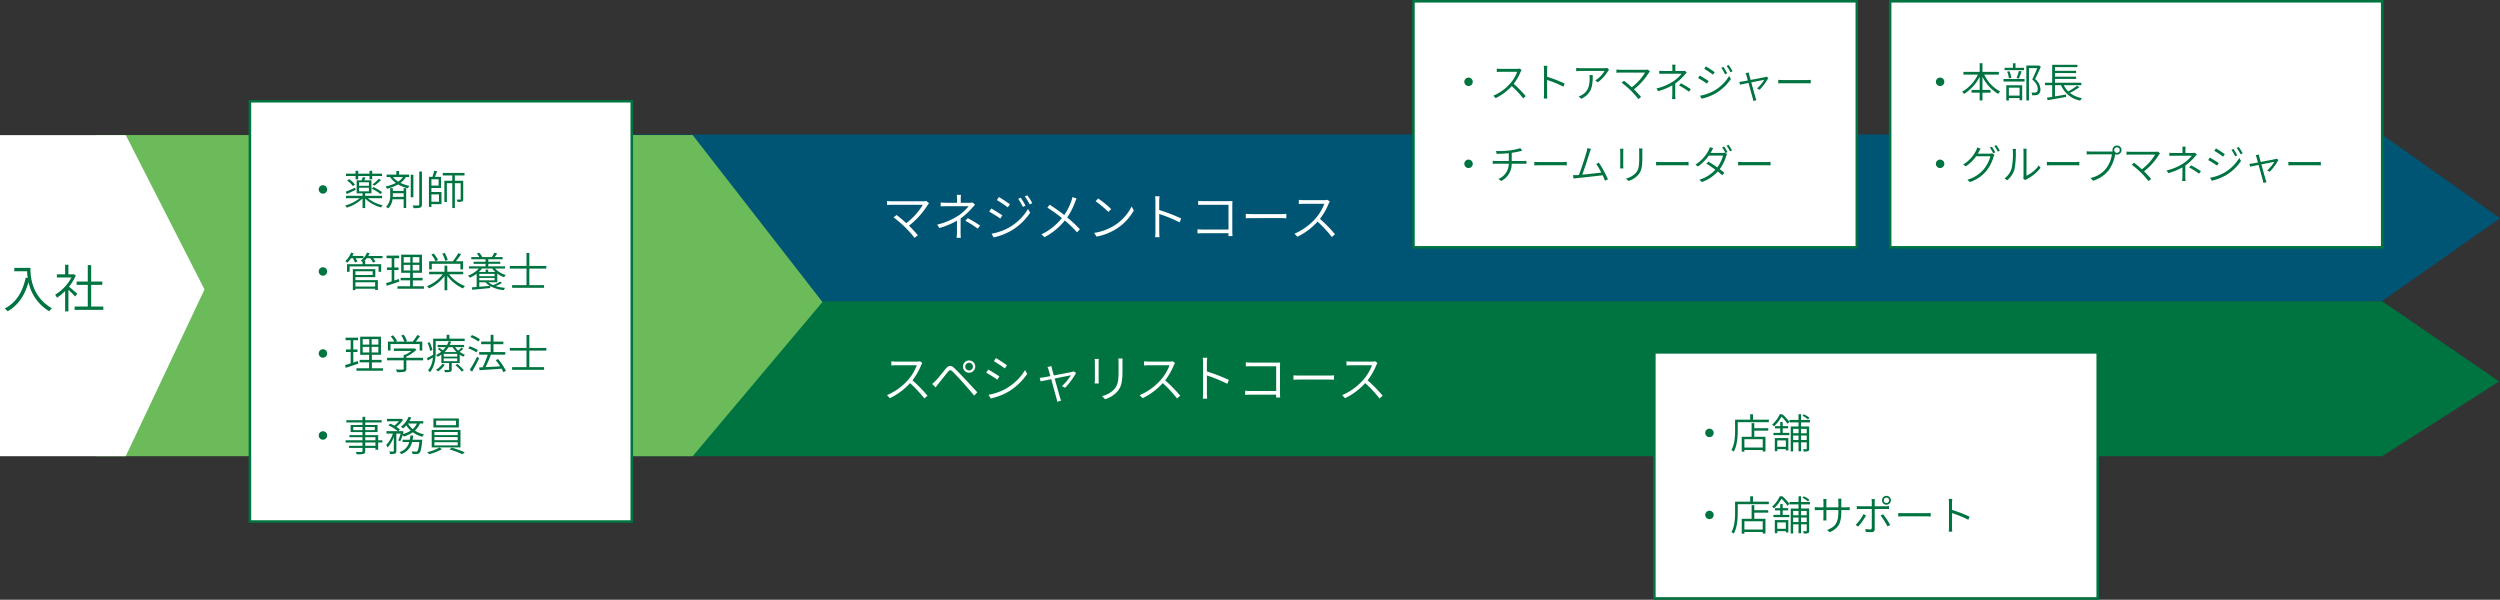 <svg xmlns="http://www.w3.org/2000/svg" width="975.476" height="234" viewBox="0 0 975.476 234">
  <rect x="0" y="0" width="975.476" height="234" fill="#333333" stroke="none"/>
  <g id="グループ_261" data-name="グループ 261" transform="translate(-288.988 -1840)">
    <path id="パス_1263" data-name="パス 1263" d="M181-212H885.548l45.662,31.3-45.662,29.17H181Z" transform="translate(332.914 2169.532)" fill="#007440"/>
    <path id="パス_1261" data-name="パス 1261" d="M181-212H885.475l46.075,32.68-46.075,32.384H181Z" transform="translate(332.914 2104.469)" fill="#005574"/>
    <path id="パス_1259" data-name="パス 1259" d="M181-212H413.767L464.4-146.871,413.767-86.715H181Z" transform="translate(145.5 2104.714)" fill="#6cbb5a"/>
    <g id="パス_1327" data-name="パス 1327" transform="translate(386 1879)" fill="#fff">
      <path d="M 149.5 164.5 L 0.5 164.5 L 0.5 0.5 L 149.5 0.5 L 149.5 164.5 Z" stroke="none"/>
      <path d="M 1 1 L 1 164 L 149 164 L 149 1 L 1 1 M 0 0 L 150 0 L 150 165 L 0 165 L 0 0 Z" stroke="none" fill="#007341"/>
    </g>
    <path id="パス_1260" data-name="パス 1260" d="M211-212h49.069l30.724,60.229L260.069-86.715H211Z" transform="translate(77.988 2104.715)" fill="#fff"/>
    <path id="パス_1330" data-name="パス 1330" d="M4.58-15.48v1.32H9.54c.04.78.12,1.66.26,2.62l-.78-.12C7.78-5.98,5.28-1.92.82.4A8.828,8.828,0,0,1,2,1.46C6.08-.92,8.62-4.62,10.12-9.92A17.332,17.332,0,0,0,18.18,1.44,7.03,7.03,0,0,1,19.24.32c-7.92-4.7-8.38-12.3-8.38-15.8ZM29.16-5.38c-.52-.46-2.34-2.04-3.24-2.76a18.248,18.248,0,0,0,2.64-4.38l-.74-.5-.26.06H25.68V-16.7H24.4v3.74H21.18v1.22h5.7A17.715,17.715,0,0,1,20.5-5a6.18,6.18,0,0,1,.72,1.18A19.5,19.5,0,0,0,24.4-6.44V1.5h1.28V-6.92c.92.84,2.12,2.02,2.66,2.62Zm5.4,5V-8.86H38.9v-1.28H34.56v-6.42H33.24v6.42H28.88v1.28h4.36V-.38H28.1V.92H39.3V-.38Z" transform="translate(290 1960)" fill="#007440"/>
    <path id="パス_1328" data-name="パス 1328" d="M8-7.728A1.646,1.646,0,0,0,6.352-6.08,1.646,1.646,0,0,0,8-4.432,1.646,1.646,0,0,0,9.648-6.08,1.646,1.646,0,0,0,8-7.728Zm23.072,2.7a16.936,16.936,0,0,0-3.408-1.984l-.608.656a16.966,16.966,0,0,1,3.392,2.08Zm-1.3-5.216a17.921,17.921,0,0,1-2.432,2.224l.768.448a18.663,18.663,0,0,0,2.56-2.192Zm-9.056.208h1.056v-1.28h4.4v1.28h1.04v-1.28h3.84v-.928h-3.84v-1.12h-1.04v1.12h-4.4v-1.12H20.72v1.12H16.992v.928H20.72Zm-3.28.48a9.4,9.4,0,0,1,2.24,2.176l.8-.608a9.468,9.468,0,0,0-2.272-2.128Zm3.136,2.784c-1.376.624-2.752,1.232-3.7,1.584l.448.9c1.024-.464,2.288-1.056,3.456-1.632Zm1.52.016h3.856v1.408H22.1Zm0-2.112h3.856v1.376H22.1ZM31.04-2.672V-3.6H24.48v-.976h2.448V-9.632H24.1c.16-.32.32-.688.48-1.072L23.552-10.9A8.665,8.665,0,0,1,23.1-9.632H21.152v5.056h2.3V-3.6H16.992v.928h5.36a15.672,15.672,0,0,1-5.7,2.864,3.351,3.351,0,0,1,.656.832,16.148,16.148,0,0,0,6.144-3.568V1.184H24.48V-2.528A14.024,14.024,0,0,0,30.672.928,3.672,3.672,0,0,1,31.328.1,14.088,14.088,0,0,1,25.5-2.672Zm4.208-.5c.016-.288.016-.56.016-.832v-.592h4.224v1.424Zm4.24-2.32H35.264v-1.1H34.24v2.576A6.222,6.222,0,0,1,32.608.736a3.2,3.2,0,0,1,.832.576,5.981,5.981,0,0,0,1.712-3.568h4.336V1.152h.992V-6.592h-.992Zm-.272-5.424A6.79,6.79,0,0,1,37.36-9.136a8.449,8.449,0,0,1-2.032-1.776Zm2.416,0v-.944H37.7v-1.408H36.64v1.408H32.848v.944h1.344a9.983,9.983,0,0,0,2.256,2.3A15.665,15.665,0,0,1,32.4-7.232a5.8,5.8,0,0,1,.608.88,17.592,17.592,0,0,0,4.3-1.68,15.588,15.588,0,0,0,3.856,1.5,2.937,2.937,0,0,1,.608-.912,15.993,15.993,0,0,1-3.52-1.2,7.323,7.323,0,0,0,2.112-2.272Zm1.648-.912H42.256V-3.04H43.28Zm2.3-1.232V-.208c0,.288-.112.368-.384.384-.272,0-1.184.016-2.208-.016a4.858,4.858,0,0,1,.384,1.04,8.289,8.289,0,0,0,2.592-.192c.464-.176.656-.512.656-1.216V-13.056Zm7.68,8.912V-1.28H50.32V-4.144Zm-.128-5.9v2.48H50.32v-2.48ZM50.32-6.64h3.76v-4.336H51.664c.3-.672.64-1.488.9-2.208l-1.152-.192a17.641,17.641,0,0,1-.7,2.4h-1.36V.736h.976V-.352h3.92V-5.088H50.32Zm12.912-4.9v-.976h-8.48v.976h3.712v2.064H55.376v8.3h.976V-8.512h2.112v9.7h1.008v-9.7h2.272v6.16c0,.16-.048.224-.224.224-.16,0-.688,0-1.312-.016a3.322,3.322,0,0,1,.3.928,4.838,4.838,0,0,0,1.776-.176c.368-.16.448-.464.448-.96v-7.12H59.472v-2.064ZM8,24.272A1.648,1.648,0,1,0,9.648,25.92,1.646,1.646,0,0,0,8,24.272Zm11.712-3.52a9.056,9.056,0,0,1,.752,1.664l.96-.288a9.425,9.425,0,0,0-.656-1.376h3.024v-.88h-4.32a8.823,8.823,0,0,0,.5-1.04l-.992-.272a9.031,9.031,0,0,1-2.288,3.36,5.793,5.793,0,0,1,.864.576,11.515,11.515,0,0,0,1.408-1.744Zm8.656,9.392v1.664h-7.7V30.144Zm-.96-4.3V27.3H20.672V25.84Zm-6.736,2.288h7.76v-3.12H19.664V33.2h1.008v-.544h7.7v.512h1.056V29.3H20.672Zm10.576-8.256H25.68a8.128,8.128,0,0,0,.528-1.056l-1.024-.256a7.534,7.534,0,0,1-2.48,3.184,5.458,5.458,0,0,1,.752.448V23.1H17.392v2.96H18.4V23.952H29.7v2.112H30.72V23.1H24.48v-1.28h-.336a12.53,12.53,0,0,0,.944-1.072h1.344a8.456,8.456,0,0,1,1.1,1.712l.944-.336a6.219,6.219,0,0,0-.9-1.376h3.664Zm6.384,8.992c-.592.192-1.216.4-1.792.592V25.344h1.648v-.992H35.84v-3.6h1.872V19.744h-4.9v1.008h2v3.6h-1.84v.992h1.84v4.432c-.816.272-1.568.512-2.176.672L32.9,31.52c1.392-.448,3.216-1.072,4.912-1.648Zm1.872-5.52H42.08V25.52H39.5Zm0-3.024H42.08v2.144H39.5Zm6.112,2.144H43.008V20.32h2.608Zm0,3.056H43.008V23.344h2.608ZM43.088,31.7v-2.3H46.88v-.976H43.088V26.448H46.64V19.376H38.528v7.072h3.488v1.968h-3.7v.976h3.7v2.3H37.072v.976H47.408V31.7Zm13.6-10.272a10.2,10.2,0,0,0-1.2-2.736l-.928.288A11.347,11.347,0,0,1,55.7,21.76ZM50.3,19.344a11.057,11.057,0,0,1,1.648,2.608l.96-.5a11.259,11.259,0,0,0-1.7-2.528Zm.16,3.6H61.632V25.12h1.056V21.952H59.84a28.358,28.358,0,0,0,2.08-2.768l-1.1-.4a21.124,21.124,0,0,1-2.1,3.1l.16.064H49.44V25.12h1.024ZM62.72,27.008v-.992H56.512V23.664H55.44v2.352H49.424v.992h5.344a14.231,14.231,0,0,1-6.176,4.624,4.873,4.873,0,0,1,.736.9A15.345,15.345,0,0,0,55.44,27.7v5.552h1.072V27.632a15.676,15.676,0,0,0,6.144,4.912,3.829,3.829,0,0,1,.768-.928A14.216,14.216,0,0,1,57.2,27.008Zm6.288,3.12h2.416a6.951,6.951,0,0,0,1.68,1.408c-1.392.128-2.816.24-4.1.352Zm5.024-5.36a8.634,8.634,0,0,0,1.216,1.344H72.48V25.2H71.472v.912h-2.64a8.83,8.83,0,0,0,1.232-1.344Zm-5.024,2.08h5.968v.928H69.008Zm0,2.544v-.944h5.968v.944Zm7.024.736V26.752a10.025,10.025,0,0,0,2.64,1.408,4.329,4.329,0,0,1,.688-.832,9.708,9.708,0,0,1-4.224-2.56h3.9V23.92H72.512v-.976H77.2v-.816H72.512v-.976H78.1V20.3h-3.1c.3-.4.672-.9.992-1.392l-1.1-.3a15.732,15.732,0,0,1-1.008,1.7H70.064l.08-.032a6.294,6.294,0,0,0-1.184-1.664l-.912.336a8.619,8.619,0,0,1,.944,1.36h-3.12v.848H71.44v.976H66.768v.816H71.44v.976H64.96v.848h3.872a11.587,11.587,0,0,1-4.24,2.816,6.468,6.468,0,0,1,.736.768,14.708,14.708,0,0,0,2.64-1.536v5.152l-1.856.144.112.928c1.856-.144,4.5-.4,7.024-.656v-.768a13.856,13.856,0,0,0,5.248,1.6,4.351,4.351,0,0,1,.592-.9,17.025,17.025,0,0,1-3.7-.7A16.628,16.628,0,0,0,77.9,30.384l-.784-.48a23.966,23.966,0,0,1-2.656,1.36,6.773,6.773,0,0,1-1.92-1.136ZM95.152,24.8V23.76H88.528V18.688h-1.1V23.76H80.912V24.8h6.512v6.448H81.808v1.04h12.48v-1.04h-5.76V24.8ZM8,56.272A1.648,1.648,0,1,0,9.648,57.92,1.646,1.646,0,0,0,8,56.272Zm13.632,4.592c-.592.192-1.216.4-1.792.592V57.344h1.648v-.992H19.84v-3.6h1.872V51.744h-4.9v1.008h2v3.6h-1.84v.992h1.84v4.432c-.816.272-1.568.512-2.176.672L16.9,63.52c1.392-.448,3.216-1.072,4.912-1.648Zm1.872-5.52H26.08V57.52H23.5Zm0-3.024H26.08v2.144H23.5Zm6.112,2.144H27.008V52.32h2.608Zm0,3.056H27.008V55.344h2.608ZM27.088,63.7v-2.3H30.88v-.976H27.088V58.448H30.64V51.376H22.528v7.072h3.488v1.968h-3.7v.976h3.7v2.3H21.072v.976H31.408V63.7Zm7.28-9.44h11.36v2.528h1.024V53.3H44.208c.56-.656,1.168-1.44,1.68-2.176L44.8,50.736a17.136,17.136,0,0,1-1.776,2.56h-2.9l.656-.256a10.412,10.412,0,0,0-1.312-2.48l-.912.352A10.506,10.506,0,0,1,39.776,53.3H36.4l.5-.256a10.2,10.2,0,0,0-1.552-2.208l-.88.416A11.9,11.9,0,0,1,35.856,53.3h-2.5v3.488h1.008Zm12.688,5.36H40.544v-.5A14.241,14.241,0,0,0,44.5,56.432l-.688-.5-.224.048h-7.92v.96H42.5a15.326,15.326,0,0,1-2.448,1.488h-.56v1.184H33.024v.992h6.464v3.28c0,.224-.08.3-.416.32-.3.032-1.376.032-2.624-.016a5.692,5.692,0,0,1,.448,1.024,12.467,12.467,0,0,0,2.912-.176c.576-.16.736-.48.736-1.152v-3.28h6.512Zm3.632-3.072a11.608,11.608,0,0,0-1.072-3.04l-.816.32a11.428,11.428,0,0,1,1.024,3.12ZM63.3,53.072v-.928H57.344v-1.5H56.256v1.5H50.992v5.12c0,.384,0,.784-.016,1.2-.928.5-1.776.976-2.432,1.264l.384.928c.64-.352,1.3-.752,1.968-1.168a8.467,8.467,0,0,1-1.9,5.024,3.894,3.894,0,0,1,.752.7c1.936-2.192,2.24-5.52,2.24-7.952V53.072Zm-8.72,8.944a7.616,7.616,0,0,1-2.464,2.256,5.471,5.471,0,0,1,.8.656,9.81,9.81,0,0,0,2.624-2.64Zm5.072.448a14.2,14.2,0,0,1,2.5,2.528l.816-.512a16.885,16.885,0,0,0-2.528-2.448Zm-4.192-5.1a9.533,9.533,0,0,0,1.552-1.9h1.584a9.018,9.018,0,0,0,1.536,1.9ZM60.4,59.136H55.12V58.08H60.4Zm0,1.792H55.12V59.84H60.4Zm1.664-5.312a13.484,13.484,0,0,1-1.264,1.2,8.059,8.059,0,0,1-1.216-1.36h3.5v-.864h-5.6a11.023,11.023,0,0,0,.528-1.3l-.992-.128a8.161,8.161,0,0,1-.592,1.424h-3.68v.864h3.136a10.071,10.071,0,0,1-1.1,1.264A11.911,11.911,0,0,0,53.44,55.7l-.592.512a10.363,10.363,0,0,1,1.3,1.056A10.6,10.6,0,0,1,52.1,58.528a2.513,2.513,0,0,1,.656.7,11.369,11.369,0,0,0,1.44-.848v3.264h3.024v2.48c0,.16-.048.208-.256.208-.208.016-.88.032-1.7,0a3.118,3.118,0,0,1,.336.88,7,7,0,0,0,2.128-.16c.416-.128.512-.384.512-.9V61.648h3.12v-3.28a8.447,8.447,0,0,0,1.424.8,3.262,3.262,0,0,1,.656-.752,7.538,7.538,0,0,1-2.064-1.152,11.422,11.422,0,0,0,1.36-1.184Zm7.2-3.216a12.114,12.114,0,0,0-3.152-1.648l-.592.784a12.5,12.5,0,0,1,3.136,1.744Zm-.816,4.176a14.537,14.537,0,0,0-3.2-1.456l-.544.816a13.915,13.915,0,0,1,3.168,1.552Zm-2.272,8.432c.88-1.472,1.968-3.488,2.768-5.168l-.784-.672A50.97,50.97,0,0,1,65.28,64.3Zm13.216-.32A21.847,21.847,0,0,0,76.3,60.08l-.88.48a27.242,27.242,0,0,1,1.712,2.368c-1.984.128-3.984.24-5.68.32a51.676,51.676,0,0,0,2.08-4.864h5.6V57.36H74.528V54.3h3.856V53.3H74.528V50.64H73.44V53.3h-3.7V54.3h3.7V57.36h-4.5v1.024H72.3a39.589,39.589,0,0,1-1.984,4.928l-1.36.064.144,1.072c2.224-.144,5.488-.352,8.608-.592a12.19,12.19,0,0,1,.688,1.376ZM95.152,56.8V55.76H88.528V50.688h-1.1V55.76H80.912V56.8h6.512v6.448H81.808v1.04h12.48v-1.04h-5.76V56.8ZM8,88.272A1.648,1.648,0,1,0,9.648,89.92,1.646,1.646,0,0,0,8,88.272Zm20.48,5.664H24.5v-1.28H28.48ZM24.5,90.592H28.48v1.2H24.5Zm-4.672-2.768V86.608h3.6v1.216Zm8.4-1.216v1.216H24.5V86.608ZM31.2,91.792H29.552V89.776H24.5V88.592h4.816V85.84H24.5v-.992h6.416v-.9H24.5V82.64H23.424v1.312h-6.3v.9h6.3v.992H18.8v2.752h4.624v1.184H18.336v.816h5.088v1.2H16.832v.864h6.592v1.28H18.192v.832h5.232v1.184c0,.3-.1.384-.4.4-.272.016-1.232.032-2.24,0a3.464,3.464,0,0,1,.384.912,10.46,10.46,0,0,0,2.656-.176c.464-.16.672-.416.672-1.136V94.768H28.48v.72h1.072V92.656H31.2Zm11.776-.224c.1-.528.16-1.056.224-1.616H42.128a13.1,13.1,0,0,1-.224,1.616H39.072v.9H41.68a5.6,5.6,0,0,1-3.792,3.92,3.889,3.889,0,0,1,.64.816,6.438,6.438,0,0,0,4.24-4.736h2.848c-.24,2.32-.512,3.264-.816,3.584a.74.74,0,0,1-.544.16,15.7,15.7,0,0,1-1.632-.1,2.518,2.518,0,0,1,.288.992,13.4,13.4,0,0,0,1.776.016,1.314,1.314,0,0,0,.976-.384c.464-.48.768-1.68,1.056-4.7.016-.16.032-.464.032-.464Zm1.7-6.32a6.289,6.289,0,0,1-1.632,2.176,7.3,7.3,0,0,1-1.872-2.176Zm2.464,0V84.32H41.712a11.065,11.065,0,0,0,.752-1.424l-1.024-.272a9.773,9.773,0,0,1-3.04,3.92,5.9,5.9,0,0,1,.88.64,11.187,11.187,0,0,0,1.232-1.232,9.266,9.266,0,0,0,1.744,2.064,10.755,10.755,0,0,1-3.04,1.344c.1-.32.192-.64.272-.944l-.672-.24-.144.048H37.44l.592-.64A11.265,11.265,0,0,0,36.64,86.56a12.49,12.49,0,0,0,2.64-2.72l-.688-.448-.176.048h-5.44v.928h4.672A12.236,12.236,0,0,1,35.84,86.08c-.544-.3-1.1-.576-1.616-.8l-.656.688a15.777,15.777,0,0,1,3.6,2.256H32.8v.96h2.5a12.681,12.681,0,0,1-2.624,4.464,5.779,5.779,0,0,1,.56.96A13.232,13.232,0,0,0,35.648,90.5v5.44c0,.192-.064.224-.256.24s-.832.016-1.536,0a3.447,3.447,0,0,1,.336.96,6,6,0,0,0,1.952-.16c.384-.176.5-.48.5-1.024V89.184h1.68a17.217,17.217,0,0,1-.944,2.64l.752.368a15.2,15.2,0,0,0,.976-2.464,3.7,3.7,0,0,1,.432.624,12.18,12.18,0,0,0,3.52-1.7,11.112,11.112,0,0,0,3.7,1.76,4.87,4.87,0,0,1,.688-.912,11.167,11.167,0,0,1-3.584-1.488,7.353,7.353,0,0,0,1.968-2.768Zm5.024-1.1h7.76V85.9H52.16Zm-1.056-.88v3.52h9.92v-3.52Zm.384,7.28h9.088V91.76H51.488Zm0,1.984h9.088v1.248H51.488Zm0-3.968h9.088v1.216H51.488Zm-1.056-.8v6.816H61.664V87.76Zm3.008,6.848a17.041,17.041,0,0,1-4.752,1.824,7.026,7.026,0,0,1,.768.784,19.935,19.935,0,0,0,4.992-1.968Zm3.952.736a39.884,39.884,0,0,1,5.024,1.888l.9-.768a51.716,51.716,0,0,0-4.992-1.808Z" transform="translate(407 1920)" fill="#007440"/>
    <g id="パス_1323" data-name="パス 1323" transform="translate(840 1840)" fill="#fff">
      <path d="M 173.5 96.5 L 0.5 96.5 L 0.5 0.5 L 173.5 0.5 L 173.5 96.5 Z" stroke="none"/>
      <path d="M 1 1 L 1 96 L 173 96 L 173 1 L 1 1 M 0 0 L 174 0 L 174 97 L 0 97 L 0 0 Z" stroke="none" fill="#007341"/>
    </g>
    <path id="パス_1329" data-name="パス 1329" d="M18.5-12.7l-1.14-.9a3.639,3.639,0,0,1-1.18.14H4.1a14.387,14.387,0,0,1-1.98-.14V-12c.38-.04,1.2-.1,1.98-.1H16.08A25.474,25.474,0,0,1,9.62-4.94C8.24-6.18,6.54-7.58,5.82-8.1l-1.16.92a47.661,47.661,0,0,1,4.6,3.96A43.856,43.856,0,0,1,12.84.82L14.14-.2c-.8-1-2.26-2.52-3.46-3.74a31.294,31.294,0,0,0,7.34-8.18A5.2,5.2,0,0,1,18.5-12.7Zm12.46-3.26H29.32a11.824,11.824,0,0,1,.1,1.74v1.34h-4a23.228,23.228,0,0,1-2.4-.12v1.52c.6-.04,1.74-.06,2.42-.06h8.5a17.813,17.813,0,0,1-4.18,3.78,25.622,25.622,0,0,1-8.1,3.4l.86,1.32A31.726,31.726,0,0,0,29.4-5.88c0,1.4-.02,3.32-.02,4.52,0,.7-.06,1.56-.12,2.16H30.9c-.06-.62-.1-1.46-.1-2.16,0-1.34.02-3.8.02-5.42a26.068,26.068,0,0,0,4.58-4.2c.3-.36.7-.78,1.04-1.12L35.5-13a4.12,4.12,0,0,1-1.18.12H30.86v-1.34A11.659,11.659,0,0,1,30.96-15.96ZM37.48-2.78l.94-1.2a50.467,50.467,0,0,0-4.82-2.9l-.94,1.04A35.652,35.652,0,0,1,37.48-2.78Zm16.8-12.08-1,.44a21.3,21.3,0,0,1,1.82,3.16l1.04-.48A33.852,33.852,0,0,0,54.28-14.86Zm2.58-.94-1,.44a22.924,22.924,0,0,1,1.9,3.1l1.02-.48A26.936,26.936,0,0,0,56.86-15.8Zm-11.12.68-.78,1.18c1.14.66,3.32,2.12,4.26,2.84l.84-1.2C49.22-12.92,46.9-14.48,45.74-15.12ZM42.88-.82,43.7.64a24.872,24.872,0,0,0,6.62-2.5A22.916,22.916,0,0,0,57.96-9l-.86-1.44a20.38,20.38,0,0,1-7.54,7.3A21.6,21.6,0,0,1,42.88-.82Zm-.12-9.82-.8,1.22a45.722,45.722,0,0,1,4.34,2.7l.8-1.24C46.28-8.56,43.9-10.02,42.76-10.64Zm33.32-3.9-1.64-.56c-.08.42-.26,1.04-.38,1.42A22.877,22.877,0,0,1,71.24-8.1c-1.54-1.22-3.92-2.9-5.66-4.02L64.66-11a65.289,65.289,0,0,1,5.68,4.08,22.643,22.643,0,0,1-8,6.36L63.56.54a25.157,25.157,0,0,0,7.92-6.52,49.685,49.685,0,0,1,4.76,4.64l1.12-1.2A52.792,52.792,0,0,0,72.4-7.16a26.512,26.512,0,0,0,3.06-5.98A14.819,14.819,0,0,1,76.08-14.54Zm8.42-.02-1.02,1.08a41.771,41.771,0,0,1,4.98,4.16l1.1-1.12A41.946,41.946,0,0,0,84.5-14.56ZM82.92-1.14,83.84.32A22.078,22.078,0,0,0,91.8-2.84,20.1,20.1,0,0,0,98.4-9.9l-.86-1.52a18.548,18.548,0,0,1-6.58,7.3A20.449,20.449,0,0,1,82.92-1.14Zm23.9-.6a16.658,16.658,0,0,1-.12,2.3h1.72c-.06-.64-.1-1.66-.1-2.3,0-.54,0-3.68-.02-6.76a53.769,53.769,0,0,1,7.96,3.26l.62-1.5a64.984,64.984,0,0,0-8.58-3.32V-13.4a17.748,17.748,0,0,1,.14-2.02h-1.76a14.3,14.3,0,0,1,.14,2.02ZM123.5-13.62v1.58c.44-.02,1.42-.06,2.14-.06h9.7v9.66H125.4a19.551,19.551,0,0,1-2.16-.12V-.92c.52-.04,1.38-.08,2.2-.08h9.9c-.02.5-.04.94-.04,1.12h1.6c-.02-.24-.08-1.12-.08-1.84V-12.06c0-.44.04-1.04.06-1.48-.42.02-.98.02-1.44.02h-9.82C124.98-13.52,124.14-13.56,123.5-13.62Zm18.58,5.06v1.74c.6-.04,1.6-.08,2.7-.08H155.8c.9,0,1.7.06,2.1.08V-8.56a21.04,21.04,0,0,1-2.12.1h-11C143.64-8.46,142.66-8.5,142.08-8.56Zm32.8-4.78-.9-.7a5.906,5.906,0,0,1-1.4.14h-7.84a19.522,19.522,0,0,1-1.96-.12v1.62c.18,0,1.26-.08,1.96-.08h7.98a18.251,18.251,0,0,1-3.38,5.68,22.91,22.91,0,0,1-8.26,5.98L162.22.36a25.256,25.256,0,0,0,7.86-5.88,47.307,47.307,0,0,1,5.58,6L176.9-.6a56.21,56.21,0,0,0-5.88-6,25.157,25.157,0,0,0,3.4-5.94A4.221,4.221,0,0,1,174.88-13.34Z" transform="translate(633 1932)" fill="#fff"/>
    <path id="パス_1324" data-name="パス 1324" d="M8-7.728A1.646,1.646,0,0,0,6.352-6.08,1.646,1.646,0,0,0,8-4.432,1.646,1.646,0,0,0,9.648-6.08,1.646,1.646,0,0,0,8-7.728Zm20.7-2.944-.72-.56a4.725,4.725,0,0,1-1.12.112H20.592a15.618,15.618,0,0,1-1.568-.1v1.3c.144,0,1.008-.064,1.568-.064h6.384a14.6,14.6,0,0,1-2.7,4.544A18.328,18.328,0,0,1,17.664-.656l.912.944a20.2,20.2,0,0,0,6.288-4.7,37.845,37.845,0,0,1,4.464,4.8L30.32-.48a44.968,44.968,0,0,0-4.7-4.8,20.126,20.126,0,0,0,2.72-4.752A3.377,3.377,0,0,1,28.7-10.672Zm8.752,9.28a13.327,13.327,0,0,1-.1,1.84h1.376c-.048-.512-.08-1.328-.08-1.84,0-.432,0-2.944-.016-5.408a43.015,43.015,0,0,1,6.368,2.608l.5-1.2A51.987,51.987,0,0,0,38.64-8.048V-10.72a14.2,14.2,0,0,1,.112-1.616H37.344a11.443,11.443,0,0,1,.112,1.616Zm25.376-9.424-.7-.672a6.556,6.556,0,0,1-1.024.1h-9.3a13.311,13.311,0,0,1-1.792-.144v1.312c.608-.048,1.216-.1,1.792-.1h9.264a11.034,11.034,0,0,1-3.6,3.7l.96.752a15.42,15.42,0,0,0,4-4.416C62.544-10.448,62.72-10.672,62.832-10.816ZM56.464-8.7h-1.28a8.852,8.852,0,0,1,.064,1.1c0,2.672-.352,5.056-2.912,6.592a6.244,6.244,0,0,1-1.392.688L52,.544C56.032-1.44,56.464-4.3,56.464-8.7ZM78.8-10.16l-.912-.72a2.911,2.911,0,0,1-.944.112H67.28A11.51,11.51,0,0,1,65.7-10.88V-9.6c.3-.032.96-.08,1.584-.08h9.584A20.379,20.379,0,0,1,71.7-3.952c-1.1-.992-2.464-2.112-3.04-2.528l-.928.736a38.128,38.128,0,0,1,3.68,3.168A35.086,35.086,0,0,1,74.272.656l1.04-.816c-.64-.8-1.808-2.016-2.768-2.992A25.035,25.035,0,0,0,78.416-9.7,4.161,4.161,0,0,1,78.8-10.16Zm9.968-2.608H87.456a9.46,9.46,0,0,1,.08,1.392V-10.3h-3.2a18.582,18.582,0,0,1-1.92-.1v1.216c.48-.032,1.392-.048,1.936-.048h6.8a14.25,14.25,0,0,1-3.344,3.024,20.5,20.5,0,0,1-6.48,2.72l.688,1.056A25.381,25.381,0,0,0,87.52-4.7c0,1.12-.016,2.656-.016,3.616,0,.56-.048,1.248-.1,1.728H88.72c-.048-.5-.08-1.168-.08-1.728,0-1.072.016-3.04.016-4.336a20.854,20.854,0,0,0,3.664-3.36c.24-.288.56-.624.832-.9L92.4-10.4a3.3,3.3,0,0,1-.944.1H88.688v-1.072A9.328,9.328,0,0,1,88.768-12.768ZM93.984-2.224l.752-.96A40.374,40.374,0,0,0,90.88-5.5l-.752.832A28.521,28.521,0,0,1,93.984-2.224Zm13.44-9.664-.8.352a17.036,17.036,0,0,1,1.456,2.528l.832-.384A27.082,27.082,0,0,0,107.424-11.888Zm2.064-.752-.8.352a18.339,18.339,0,0,1,1.52,2.48l.816-.384A21.55,21.55,0,0,0,109.488-12.64Zm-8.9.544-.624.944c.912.528,2.656,1.7,3.408,2.272l.672-.96C103.376-10.336,101.52-11.584,100.592-12.1ZM98.3-.656,98.96.512a19.9,19.9,0,0,0,5.3-2A18.332,18.332,0,0,0,110.368-7.2l-.688-1.152a16.3,16.3,0,0,1-6.032,5.84A17.277,17.277,0,0,1,98.3-.656Zm-.1-7.856-.64.976a36.579,36.579,0,0,1,3.472,2.16l.64-.992C101.024-6.848,99.12-8.016,98.208-8.512Zm19.1-1.216-1.232.3a3.721,3.721,0,0,1,.368.928c.1.3.3,1.008.544,1.9-1.008.192-1.792.336-2.032.368a12.563,12.563,0,0,1-1.3.176l.288,1.088c.416-.08,1.76-.352,3.312-.672.624,2.32,1.408,5.216,1.616,5.92a6.033,6.033,0,0,1,.224,1.12l1.232-.32c-.112-.288-.256-.752-.352-1.056-.208-.672-1.008-3.552-1.648-5.872,2.3-.464,4.688-.944,5.056-1.008a15.111,15.111,0,0,1-2.816,3.376l1.008.512a21.3,21.3,0,0,0,3.408-4.624l-.7-.5a2.4,2.4,0,0,1-.576.176c-.528.128-3.344.672-5.648,1.1-.24-.88-.432-1.6-.528-1.936C117.44-9.136,117.36-9.472,117.312-9.728Zm11.552,2.88v1.392c.48-.032,1.28-.064,2.16-.064h8.816c.72,0,1.36.048,1.68.064V-6.848a16.832,16.832,0,0,1-1.7.08h-8.8C130.112-6.768,129.328-6.8,128.864-6.848ZM8,24.272A1.648,1.648,0,1,0,9.648,25.92,1.646,1.646,0,0,0,8,24.272Zm10.7-3.328.272,1.072c1.264-.016,3.088-.064,4.736-.24v3.04h-4.88a11.683,11.683,0,0,1-1.392-.08v1.2c.384-.032.912-.048,1.424-.048H23.7a6.434,6.434,0,0,1-4.064,5.936l1.12.784a7.444,7.444,0,0,0,4.08-6.72h4.544c.384,0,.864.016,1.2.048V24.752c-.336.032-.88.064-1.232.064h-4.5V21.632c1.184-.16,2.464-.432,3.28-.624.224-.064.512-.144.832-.224l-.768-.992a22.141,22.141,0,0,1-4.128.912A36.177,36.177,0,0,1,18.7,20.944Zm14.96,4.208v1.392c.48-.032,1.28-.064,2.16-.064H44.64c.72,0,1.36.048,1.68.064V25.152a16.832,16.832,0,0,1-1.7.08h-8.8C34.912,25.232,34.128,25.2,33.664,25.152ZM55.792,20.1l-1.44-.3a9.349,9.349,0,0,1-.3,1.488c-.432,1.568-2.128,6.848-2.992,8.976-.32.032-.608.048-.864.064-.464.016-.992.032-1.456.016l.224,1.328c.448-.064.9-.128,1.3-.16,2.16-.208,7.616-.816,10.048-1.12.384.8.7,1.568.912,2.128l1.184-.544a45.5,45.5,0,0,0-3.536-6.48l-1.072.48a23.031,23.031,0,0,1,1.984,3.36c-1.76.224-4.992.592-7.424.816.8-2.032,2.432-7.136,2.9-8.624A11.915,11.915,0,0,1,55.792,20.1Zm20.064-.176H74.512a10.454,10.454,0,0,1,.08,1.344V23.7c0,3.12-.192,4.432-1.328,5.776a7.29,7.29,0,0,1-3.824,2.16l.928.976a8.279,8.279,0,0,0,3.792-2.336c1.152-1.376,1.648-2.608,1.648-6.528v-2.48Q75.808,20.472,75.856,19.92Zm-7.424.112h-1.3c.032.288.064.848.064,1.136V26.5a10.109,10.109,0,0,1-.08,1.2h1.312c-.032-.272-.064-.784-.064-1.2V21.168C68.368,20.816,68.4,20.32,68.432,20.032Zm12.752,5.12v1.392c.48-.032,1.28-.064,2.16-.064H92.16c.72,0,1.36.048,1.68.064V25.152a16.832,16.832,0,0,1-1.7.08h-8.8C82.432,25.232,81.648,25.2,81.184,25.152Zm26.544-6-.784.336a16.247,16.247,0,0,1,1.3,2.208l.8-.352A19.362,19.362,0,0,0,107.728,19.152Zm1.728-.64-.768.336a16.821,16.821,0,0,1,1.328,2.208l.784-.368A22.893,22.893,0,0,0,109.456,18.512Zm-5.984,1.328-1.312-.432a5.52,5.52,0,0,1-.464,1.2,14.685,14.685,0,0,1-5.152,5.616l.96.736a17.438,17.438,0,0,0,4.24-4.24h5.568a14.178,14.178,0,0,1-2.256,4.592c-1.152-.816-2.368-1.616-3.456-2.24l-.784.784c1.072.656,2.32,1.5,3.488,2.368a14.091,14.091,0,0,1-6.256,3.9l1.024.9a15.168,15.168,0,0,0,6.16-4.112c.672.512,1.28,1.008,1.76,1.456l.832-.976c-.528-.432-1.152-.912-1.824-1.408a16.309,16.309,0,0,0,2.528-5.072,7.036,7.036,0,0,1,.336-.8l-.944-.576a2.709,2.709,0,0,1-.992.144h-4.512c.144-.224.272-.448.384-.656A12.289,12.289,0,0,1,103.472,19.84Zm9.712,5.312v1.392c.48-.032,1.28-.064,2.16-.064h8.816c.72,0,1.36.048,1.68.064V25.152a16.832,16.832,0,0,1-1.7.08h-8.8C114.432,25.232,113.648,25.2,113.184,25.152Z" transform="translate(854 1878)" fill="#007440"/>
    <path id="パス_1331" data-name="パス 1331" d="M15.88-13.34l-.9-.7a5.906,5.906,0,0,1-1.4.14H5.74a19.522,19.522,0,0,1-1.96-.12v1.62c.18,0,1.26-.08,1.96-.08h7.98A18.251,18.251,0,0,1,10.34-6.8,22.91,22.91,0,0,1,2.08-.82L3.22.36a25.256,25.256,0,0,0,7.86-5.88,47.307,47.307,0,0,1,5.58,6L17.9-.6a56.21,56.21,0,0,0-5.88-6,25.158,25.158,0,0,0,3.4-5.94A4.221,4.221,0,0,1,15.88-13.34Zm16.74,1.38a1.511,1.511,0,0,1,1.5-1.5,1.5,1.5,0,0,1,1.5,1.5,1.485,1.485,0,0,1-1.5,1.5A1.5,1.5,0,0,1,32.62-11.96Zm-.9,0a2.407,2.407,0,0,0,2.4,2.4,2.407,2.407,0,0,0,2.4-2.4,2.407,2.407,0,0,0-2.4-2.4A2.407,2.407,0,0,0,31.72-11.96Zm-12,6.76,1.34,1.36c.3-.4.72-1,1.12-1.48.92-1.12,2.64-3.34,3.64-4.54.7-.86,1.08-.92,1.86-.16.88.84,2.74,2.84,3.9,4.14,1.3,1.46,3.08,3.5,4.52,5.24l1.22-1.3c-1.54-1.64-3.52-3.82-4.88-5.24-1.16-1.24-2.9-3.06-4.1-4.2-1.34-1.26-2.22-1.04-3.28.2-1.22,1.46-3,3.72-3.96,4.7C20.58-5.96,20.22-5.62,19.72-5.2ZM44.58-15.28l-.78,1.2c1.14.66,3.32,2.12,4.26,2.84l.84-1.22C48.06-13.08,45.74-14.64,44.58-15.28ZM41.72-.96,42.54.48A24.782,24.782,0,0,0,49.16-2,23.325,23.325,0,0,0,56.8-9.14l-.86-1.46A20.38,20.38,0,0,1,48.4-3.3,21.642,21.642,0,0,1,41.72-.96ZM41.6-10.8l-.8,1.22a43.06,43.06,0,0,1,4.32,2.72l.82-1.26C45.1-8.72,42.74-10.16,41.6-10.8Zm24.64-1.36-1.54.38a4.652,4.652,0,0,1,.46,1.16c.12.38.38,1.26.68,2.38-1.26.24-2.24.42-2.54.46a15.7,15.7,0,0,1-1.62.22l.36,1.36c.52-.1,2.2-.44,4.14-.84.78,2.9,1.76,6.52,2.02,7.4a7.541,7.541,0,0,1,.28,1.4l1.54-.4C69.88,1,69.7.42,69.58.04,69.32-.8,68.32-4.4,67.52-7.3c2.88-.58,5.86-1.18,6.32-1.26a18.889,18.889,0,0,1-3.52,4.22l1.26.64a26.63,26.63,0,0,0,4.26-5.78l-.88-.62a3,3,0,0,1-.72.22c-.66.16-4.18.84-7.06,1.38-.3-1.1-.54-2-.66-2.42C66.4-11.42,66.3-11.84,66.24-12.16ZM94.02-15.1H92.34a13.066,13.066,0,0,1,.1,1.68v3.04c0,3.9-.24,5.54-1.66,7.22A9.112,9.112,0,0,1,86-.46L87.16.76A10.349,10.349,0,0,0,91.9-2.16c1.44-1.72,2.06-3.26,2.06-8.16v-3.1Q93.96-14.41,94.02-15.1Zm-9.28.14H83.12c.04.36.08,1.06.08,1.42v6.66a12.635,12.635,0,0,1-.1,1.5h1.64c-.04-.34-.08-.98-.08-1.5v-6.66C84.66-13.98,84.7-14.6,84.74-14.96Zm29.74,1.62-.9-.7a5.906,5.906,0,0,1-1.4.14h-7.84a19.522,19.522,0,0,1-1.96-.12v1.62c.18,0,1.26-.08,1.96-.08h7.98a18.251,18.251,0,0,1-3.38,5.68,22.91,22.91,0,0,1-8.26,5.98L101.82.36a25.256,25.256,0,0,0,7.86-5.88,47.306,47.306,0,0,1,5.58,6L116.5-.6a56.21,56.21,0,0,0-5.88-6,25.157,25.157,0,0,0,3.4-5.94A4.222,4.222,0,0,1,114.48-13.34Zm10.94,11.6a16.658,16.658,0,0,1-.12,2.3h1.72c-.06-.64-.1-1.66-.1-2.3,0-.54,0-3.68-.02-6.76a53.769,53.769,0,0,1,7.96,3.26l.62-1.5a64.985,64.985,0,0,0-8.58-3.32V-13.4a17.748,17.748,0,0,1,.14-2.02h-1.76a14.3,14.3,0,0,1,.14,2.02ZM142.1-13.62v1.58c.44-.02,1.42-.06,2.14-.06h9.7v9.66H144a19.551,19.551,0,0,1-2.16-.12V-.92c.52-.04,1.38-.08,2.2-.08h9.9c-.02.5-.04.94-.04,1.12h1.6c-.02-.24-.08-1.12-.08-1.84V-12.06c0-.44.04-1.04.06-1.48-.42.02-.98.02-1.44.02h-9.82C143.58-13.52,142.74-13.56,142.1-13.62Zm18.58,5.06v1.74c.6-.04,1.6-.08,2.7-.08H174.4c.9,0,1.7.06,2.1.08V-8.56a21.04,21.04,0,0,1-2.12.1h-11C162.24-8.46,161.26-8.5,160.68-8.56Zm32.8-4.78-.9-.7a5.906,5.906,0,0,1-1.4.14h-7.84a19.522,19.522,0,0,1-1.96-.12v1.62c.18,0,1.26-.08,1.96-.08h7.98a18.251,18.251,0,0,1-3.38,5.68,22.91,22.91,0,0,1-8.26,5.98L180.82.36a25.256,25.256,0,0,0,7.86-5.88,47.307,47.307,0,0,1,5.58,6L195.5-.6a56.21,56.21,0,0,0-5.88-6,25.157,25.157,0,0,0,3.4-5.94A4.221,4.221,0,0,1,193.48-13.34Z" transform="translate(633 1995)" fill="#fff"/>
    <g id="パス_1325" data-name="パス 1325" transform="translate(1026 1840)" fill="#fff">
      <path d="M 192.5 96.5 L 0.5 96.5 L 0.5 0.5 L 192.5 0.5 L 192.5 96.5 Z" stroke="none"/>
      <path d="M 1 1 L 1 96 L 192 96 L 192 1 L 1 1 M 0 0 L 193 0 L 193 97 L 0 97 L 0 0 Z" stroke="none" fill="#007341"/>
    </g>
    <path id="パス_1326" data-name="パス 1326" d="M8-7.728A1.646,1.646,0,0,0,6.352-6.08,1.646,1.646,0,0,0,8-4.432,1.646,1.646,0,0,0,9.648-6.08,1.646,1.646,0,0,0,8-7.728ZM30.928-8.9V-9.952h-6.4v-3.392H23.44v3.392H17.1V-8.9h5.664a15.5,15.5,0,0,1-6.192,6.7,4.357,4.357,0,0,1,.752.864A16.931,16.931,0,0,0,23.44-8.016V-2.9H20.256V-1.84H23.44V1.2h1.088V-1.84h3.136V-2.9H24.528V-8.048A15.9,15.9,0,0,0,30.656-1.36a4.521,4.521,0,0,1,.8-.928A14.594,14.594,0,0,1,25.2-8.9Zm9.808-2.656H37.424v-1.76H36.416v1.76H33.152v.928h7.584ZM38.7-7.344c.352-.72.752-1.808,1.088-2.752l-1.008-.256a27.036,27.036,0,0,1-.928,2.784Zm-2.912-.272a9.677,9.677,0,0,0-.752-2.608l-.88.192a10.731,10.731,0,0,1,.7,2.624Zm3.216,3.824v3.1H34.832v-3.1ZM33.824,1.216h1.008V.256h4.176V1.12h1.024V-4.736H33.824ZM32.736-6.192H40.96v-.976H32.736ZM46.56-12.464l-.176.048H41.648V1.2h1.024V-11.424H45.9c-.512,1.3-1.248,3.024-1.968,4.416,1.68,1.424,2.144,2.64,2.16,3.664,0,.576-.112,1.088-.464,1.28a1.443,1.443,0,0,1-.7.192A9.531,9.531,0,0,1,43.616-1.9a2.47,2.47,0,0,1,.3,1.056,8.193,8.193,0,0,0,1.408-.016,2.227,2.227,0,0,0,1.04-.352,2.3,2.3,0,0,0,.768-2.032,5.2,5.2,0,0,0-2.08-3.9c.752-1.472,1.6-3.312,2.256-4.816Zm14.928,7.9a29.455,29.455,0,0,1-3.5,2.224A8.787,8.787,0,0,1,56.24-4.768H63.1v-.96H52.816V-7.2h8.256v-.88H52.816V-9.5h8.256v-.88H52.816v-1.424h8.752v-.912h-9.84v6.992H48.912v.96h2.816v4.56c-.768.128-1.456.24-2.048.32l.272.976c1.9-.32,4.672-.816,7.216-1.28l-.016-.944c-1.472.256-2.976.528-4.336.752V-4.768h2.352a10.155,10.155,0,0,0,7.5,6.016A5.031,5.031,0,0,1,63.344.3a10.815,10.815,0,0,1-4.7-2.048,27.223,27.223,0,0,0,3.712-2.24ZM8,24.272A1.648,1.648,0,1,0,9.648,25.92,1.646,1.646,0,0,0,8,24.272Zm20.208-5.024-.784.336a16.414,16.414,0,0,1,1.3,2.224l.8-.368A22.676,22.676,0,0,0,28.208,19.248Zm1.728-.624-.768.336A16.629,16.629,0,0,1,30.5,21.152l.784-.352A22.893,22.893,0,0,0,29.936,18.624Zm-6.128,1.36L22.5,19.536a6.064,6.064,0,0,1-.464,1.2,13.221,13.221,0,0,1-5.04,5.456l.992.736a15.485,15.485,0,0,0,4.064-3.952h5.568a13.6,13.6,0,0,1-2.608,5.1,12.922,12.922,0,0,1-6.384,4.032l1.024.928a14.115,14.115,0,0,0,6.368-4.32,15.712,15.712,0,0,0,2.832-5.536,4.492,4.492,0,0,1,.352-.8l-.96-.576a2.709,2.709,0,0,1-.992.144H22.72c.16-.272.3-.528.432-.784C23.312,20.88,23.568,20.368,23.808,19.984Zm16.64,11.68.752.64a2.465,2.465,0,0,1,.528-.352A15.921,15.921,0,0,0,47.184,27.5l-.672-.96a12.515,12.515,0,0,1-4.8,4.032V21.184a10.249,10.249,0,0,1,.064-1.152H40.464a8.676,8.676,0,0,1,.08,1.152v9.632A4.421,4.421,0,0,1,40.448,31.664Zm-7.312-.048,1.072.72a8.779,8.779,0,0,0,2.832-4.352,33.806,33.806,0,0,0,.5-6.784c0-.448.064-.9.08-1.1H36.3a5.557,5.557,0,0,1,.1,1.1,28.148,28.148,0,0,1-.48,6.464A7.6,7.6,0,0,1,33.136,31.616Zm16.528-6.464v1.392c.48-.032,1.28-.064,2.16-.064H60.64c.72,0,1.36.048,1.68.064V25.152a16.832,16.832,0,0,1-1.7.08h-8.8C50.912,25.232,50.128,25.2,49.664,25.152ZM75.936,20.56a1.076,1.076,0,0,1,1.072-1.088,1.08,1.08,0,1,1,0,2.16A1.072,1.072,0,0,1,75.936,20.56Zm-.688,0a2.032,2.032,0,0,0,.08.544c-.16.016-.32.016-.448.016H66.752a11.4,11.4,0,0,1-1.552-.112v1.264c.4-.016.912-.048,1.536-.048h8.3a12.244,12.244,0,0,1-2.128,5.344,10.62,10.62,0,0,1-6.224,3.872l.96,1.072a12.1,12.1,0,0,0,6.272-4.256,15.394,15.394,0,0,0,2.384-5.92c.016-.048.016-.1.032-.144a1.86,1.86,0,0,0,.672.128,1.776,1.776,0,1,0-1.76-1.76ZM93.84,21.84l-.912-.72a2.911,2.911,0,0,1-.944.112H82.32a11.509,11.509,0,0,1-1.584-.112V22.4c.3-.032.96-.08,1.584-.08H91.9a20.379,20.379,0,0,1-5.168,5.728c-1.1-.992-2.464-2.112-3.04-2.528l-.928.736a38.129,38.129,0,0,1,3.68,3.168,35.086,35.086,0,0,1,2.864,3.232l1.04-.816c-.64-.8-1.808-2.016-2.768-2.992A25.035,25.035,0,0,0,93.456,22.3,4.161,4.161,0,0,1,93.84,21.84Zm9.968-2.608H102.5a9.46,9.46,0,0,1,.08,1.392V21.7h-3.2a18.582,18.582,0,0,1-1.92-.1v1.216c.48-.032,1.392-.048,1.936-.048h6.8a14.25,14.25,0,0,1-3.344,3.024,20.5,20.5,0,0,1-6.48,2.72l.688,1.056a25.381,25.381,0,0,0,5.5-2.272c0,1.12-.016,2.656-.016,3.616,0,.56-.048,1.248-.1,1.728h1.312c-.048-.5-.08-1.168-.08-1.728,0-1.072.016-3.04.016-4.336a20.855,20.855,0,0,0,3.664-3.36c.24-.288.56-.624.832-.9l-.752-.72a3.3,3.3,0,0,1-.944.1h-2.768V20.624A9.328,9.328,0,0,1,103.808,19.232Zm5.216,10.544.752-.96a40.374,40.374,0,0,0-3.856-2.32l-.752.832A28.521,28.521,0,0,1,109.024,29.776Zm13.44-9.664-.8.352a17.036,17.036,0,0,1,1.456,2.528l.832-.384A27.084,27.084,0,0,0,122.464,20.112Zm2.064-.752-.8.352a18.338,18.338,0,0,1,1.52,2.48l.816-.384A21.55,21.55,0,0,0,124.528,19.36Zm-8.9.544-.624.944c.912.528,2.656,1.7,3.408,2.272l.672-.96C118.416,21.664,116.56,20.416,115.632,19.9Zm-2.288,11.44L114,32.512a19.9,19.9,0,0,0,5.3-2,18.332,18.332,0,0,0,6.112-5.712l-.688-1.152a16.3,16.3,0,0,1-6.032,5.84A17.277,17.277,0,0,1,113.344,31.344Zm-.1-7.856-.64.976a36.578,36.578,0,0,1,3.472,2.16l.64-.992C116.064,25.152,114.16,23.984,113.248,23.488Zm19.1-1.216-1.232.3a3.722,3.722,0,0,1,.368.928c.1.3.3,1.008.544,1.9-1.008.192-1.792.336-2.032.368a12.564,12.564,0,0,1-1.3.176l.288,1.088c.416-.08,1.76-.352,3.312-.672.624,2.32,1.408,5.216,1.616,5.92a6.033,6.033,0,0,1,.224,1.12l1.232-.32c-.112-.288-.256-.752-.352-1.056-.208-.672-1.008-3.552-1.648-5.872,2.3-.464,4.688-.944,5.056-1.008a15.111,15.111,0,0,1-2.816,3.376l1.008.512a21.3,21.3,0,0,0,3.408-4.624l-.7-.5a2.4,2.4,0,0,1-.576.176c-.528.128-3.344.672-5.648,1.1-.24-.88-.432-1.6-.528-1.936C132.48,22.864,132.4,22.528,132.352,22.272Zm11.552,2.88v1.392c.48-.032,1.28-.064,2.16-.064h8.816c.72,0,1.36.048,1.68.064V25.152a16.832,16.832,0,0,1-1.7.08h-8.8C145.152,25.232,144.368,25.2,143.9,25.152Z" transform="translate(1038 1878)" fill="#007440"/>
    <g id="パス_1332" data-name="パス 1332" transform="translate(934 1977)" fill="#fff">
      <path d="M 173.5 96.5 L 0.5 96.5 L 0.5 0.5 L 173.5 0.5 L 173.5 96.5 Z" stroke="none"/>
      <path d="M 1 1 L 1 96 L 173 96 L 173 1 L 1 1 M 0 0 L 174 0 L 174 97 L 0 97 L 0 0 Z" stroke="none" fill="#007341"/>
    </g>
    <path id="パス_1333" data-name="パス 1333" d="M8-7.728A1.646,1.646,0,0,0,6.352-6.08,1.646,1.646,0,0,0,8-4.432,1.646,1.646,0,0,0,9.648-6.08,1.646,1.646,0,0,0,8-7.728ZM28.784-.368H21.632V-3.616h7.152ZM25.5-9.9H24.448V-4.56H20.592V1.232h1.04V.592h7.152v.592h1.072V-4.56H25.5v-2.4h5.44v-.96H25.5Zm-.512-1.36v-2.1H23.9v2.1H18V-7.12c0,2.272-.128,5.456-1.424,7.728a4.762,4.762,0,0,1,.912.608c1.36-2.4,1.552-5.92,1.552-8.336v-3.136H31.168v-1.008Zm22.048-.688a9.39,9.39,0,0,0-2.192-1.376l-.576.528a9.753,9.753,0,0,1,2.16,1.456ZM37.808-3.168v2.5H34.464v-2.5ZM33.5,1.056h.96V.24h3.344V.768h.976V-4.08H33.5Zm3.072-8.912H38.72V-8.72H36.576v-1.6h-.96v1.6H33.584v.864h2.032v1.744H32.96v.9h6.208v-.9H36.576Zm-1.136-5.5A12.729,12.729,0,0,1,32.448-9.3a3.626,3.626,0,0,1,.72.688A15.95,15.95,0,0,0,36.112-12.4,17.889,17.889,0,0,1,38.5-9.616l.672-.832a21.181,21.181,0,0,0-2.72-2.912Zm10.512,5.7v1.7H43.728v-1.7ZM43.728-3.312v-1.76h2.224v1.76Zm-3.072,0v-1.76h2.1v1.76Zm2.1-4.352v1.7h-2.1v-1.7Zm4.464-2.528v-.944H43.728v-2.24h-.976v2.24h-3.52v.944h3.52v1.6h-3.04v9.76h.944V-2.416h2.1v3.5h.976v-3.5h2.224V.064c0,.16-.064.208-.208.208-.144.016-.656.016-1.248,0a3.662,3.662,0,0,1,.32.912,4.259,4.259,0,0,0,1.664-.176c.336-.16.432-.432.432-.928V-8.592H43.728v-1.6ZM8,24.272A1.648,1.648,0,1,0,9.648,25.92,1.646,1.646,0,0,0,8,24.272Zm20.784,7.36H21.632V28.384h7.152ZM25.5,22.1H24.448V27.44H20.592v5.792h1.04v-.64h7.152v.592h1.072V27.44H25.5v-2.4h5.44v-.96H25.5Zm-.512-1.36v-2.1H23.9v2.1H18V24.88c0,2.272-.128,5.456-1.424,7.728a4.762,4.762,0,0,1,.912.608c1.36-2.4,1.552-5.92,1.552-8.336V21.744H31.168V20.736Zm22.048-.688a9.39,9.39,0,0,0-2.192-1.376l-.576.528a9.753,9.753,0,0,1,2.16,1.456Zm-9.232,8.784v2.5H34.464v-2.5Zm-4.3,4.224h.96V32.24h3.344v.528h.976V27.92H33.5Zm3.072-8.912H38.72V23.28H36.576v-1.6h-.96v1.6H33.584v.864h2.032v1.744H32.96v.9h6.208v-.9H36.576Zm-1.136-5.5A12.729,12.729,0,0,1,32.448,22.7a3.626,3.626,0,0,1,.72.688A15.95,15.95,0,0,0,36.112,19.6,17.889,17.889,0,0,1,38.5,22.384l.672-.832a21.181,21.181,0,0,0-2.72-2.912Zm10.512,5.7v1.7H43.728v-1.7Zm-2.224,4.352v-1.76h2.224v1.76Zm-3.072,0v-1.76h2.1v1.76Zm2.1-4.352v1.7h-2.1v-1.7Zm4.464-2.528v-.944H43.728v-2.24h-.976v2.24h-3.52v.944h3.52v1.6h-3.04v9.76h.944V29.584h2.1v3.5h.976v-3.5h2.224v2.48c0,.16-.064.208-.208.208-.144.016-.656.016-1.248,0a3.662,3.662,0,0,1,.32.912,4.259,4.259,0,0,0,1.664-.176c.336-.16.432-.432.432-.928V23.408H43.728v-1.6ZM59.44,24.592v-.56h1.872c.672,0,1.264.032,1.408.048V22.864a10.593,10.593,0,0,1-1.424.08H59.44V20.88a11.018,11.018,0,0,1,.08-1.28h-1.3a10.723,10.723,0,0,1,.08,1.28v2.064H53.616V20.8a9.668,9.668,0,0,1,.064-1.1H52.416c.032.352.064.8.064,1.12v2.128H50.688c-.656,0-1.472-.08-1.584-.1V24.08c.144,0,.9-.048,1.584-.048H52.48V26.7c0,.576-.064,1.264-.08,1.392h1.264c0-.128-.048-.832-.048-1.392V24.032H58.3V24.7c0,4.592-1.472,5.952-4.352,7.072l.96.912C58.528,31.072,59.44,28.912,59.44,24.592Zm16.576-4.384a1.048,1.048,0,1,1,2.1,0,1.048,1.048,0,0,1-2.1,0Zm-.688,0a1.736,1.736,0,0,0,3.472,0,1.736,1.736,0,1,0-3.472,0Zm-2.768-.48H71.232a6.71,6.71,0,0,1,.112,1.088v1.712H66.816a11.394,11.394,0,0,1-1.328-.08v1.216a11.544,11.544,0,0,1,1.328-.064h4.528v.144c0,.752,0,6.288-.016,7.216,0,.416-.192.608-.624.608a11.41,11.41,0,0,1-1.856-.176l.1,1.136c.624.064,1.568.112,2.224.112.928,0,1.312-.4,1.312-1.232V23.6h4.336c.384,0,.832.016,1.248.032V22.448a11.657,11.657,0,0,1-1.264.08H72.48V20.816A9.839,9.839,0,0,1,72.56,19.728Zm3.184,5.92-.96.512a27.231,27.231,0,0,1,2.688,4.24l1.056-.576A31.586,31.586,0,0,0,75.744,25.648Zm-6.64.464-1.008-.5a16.4,16.4,0,0,1-3.056,4.192l.976.672A22.9,22.9,0,0,0,69.1,26.112Zm12.56-.96v1.392c.48-.032,1.28-.064,2.16-.064H92.64c.72,0,1.36.048,1.68.064V25.152a16.832,16.832,0,0,1-1.7.08h-8.8C82.912,25.232,82.128,25.2,81.664,25.152Zm19.792,5.456a13.327,13.327,0,0,1-.1,1.84h1.376c-.048-.512-.08-1.328-.08-1.84,0-.432,0-2.944-.016-5.408a43.015,43.015,0,0,1,6.368,2.608l.5-1.2a51.987,51.987,0,0,0-6.864-2.656V21.28a14.2,14.2,0,0,1,.112-1.616h-1.408a11.443,11.443,0,0,1,.112,1.616Z" transform="translate(948 2015)" fill="#007440"/>
  </g>
</svg>
